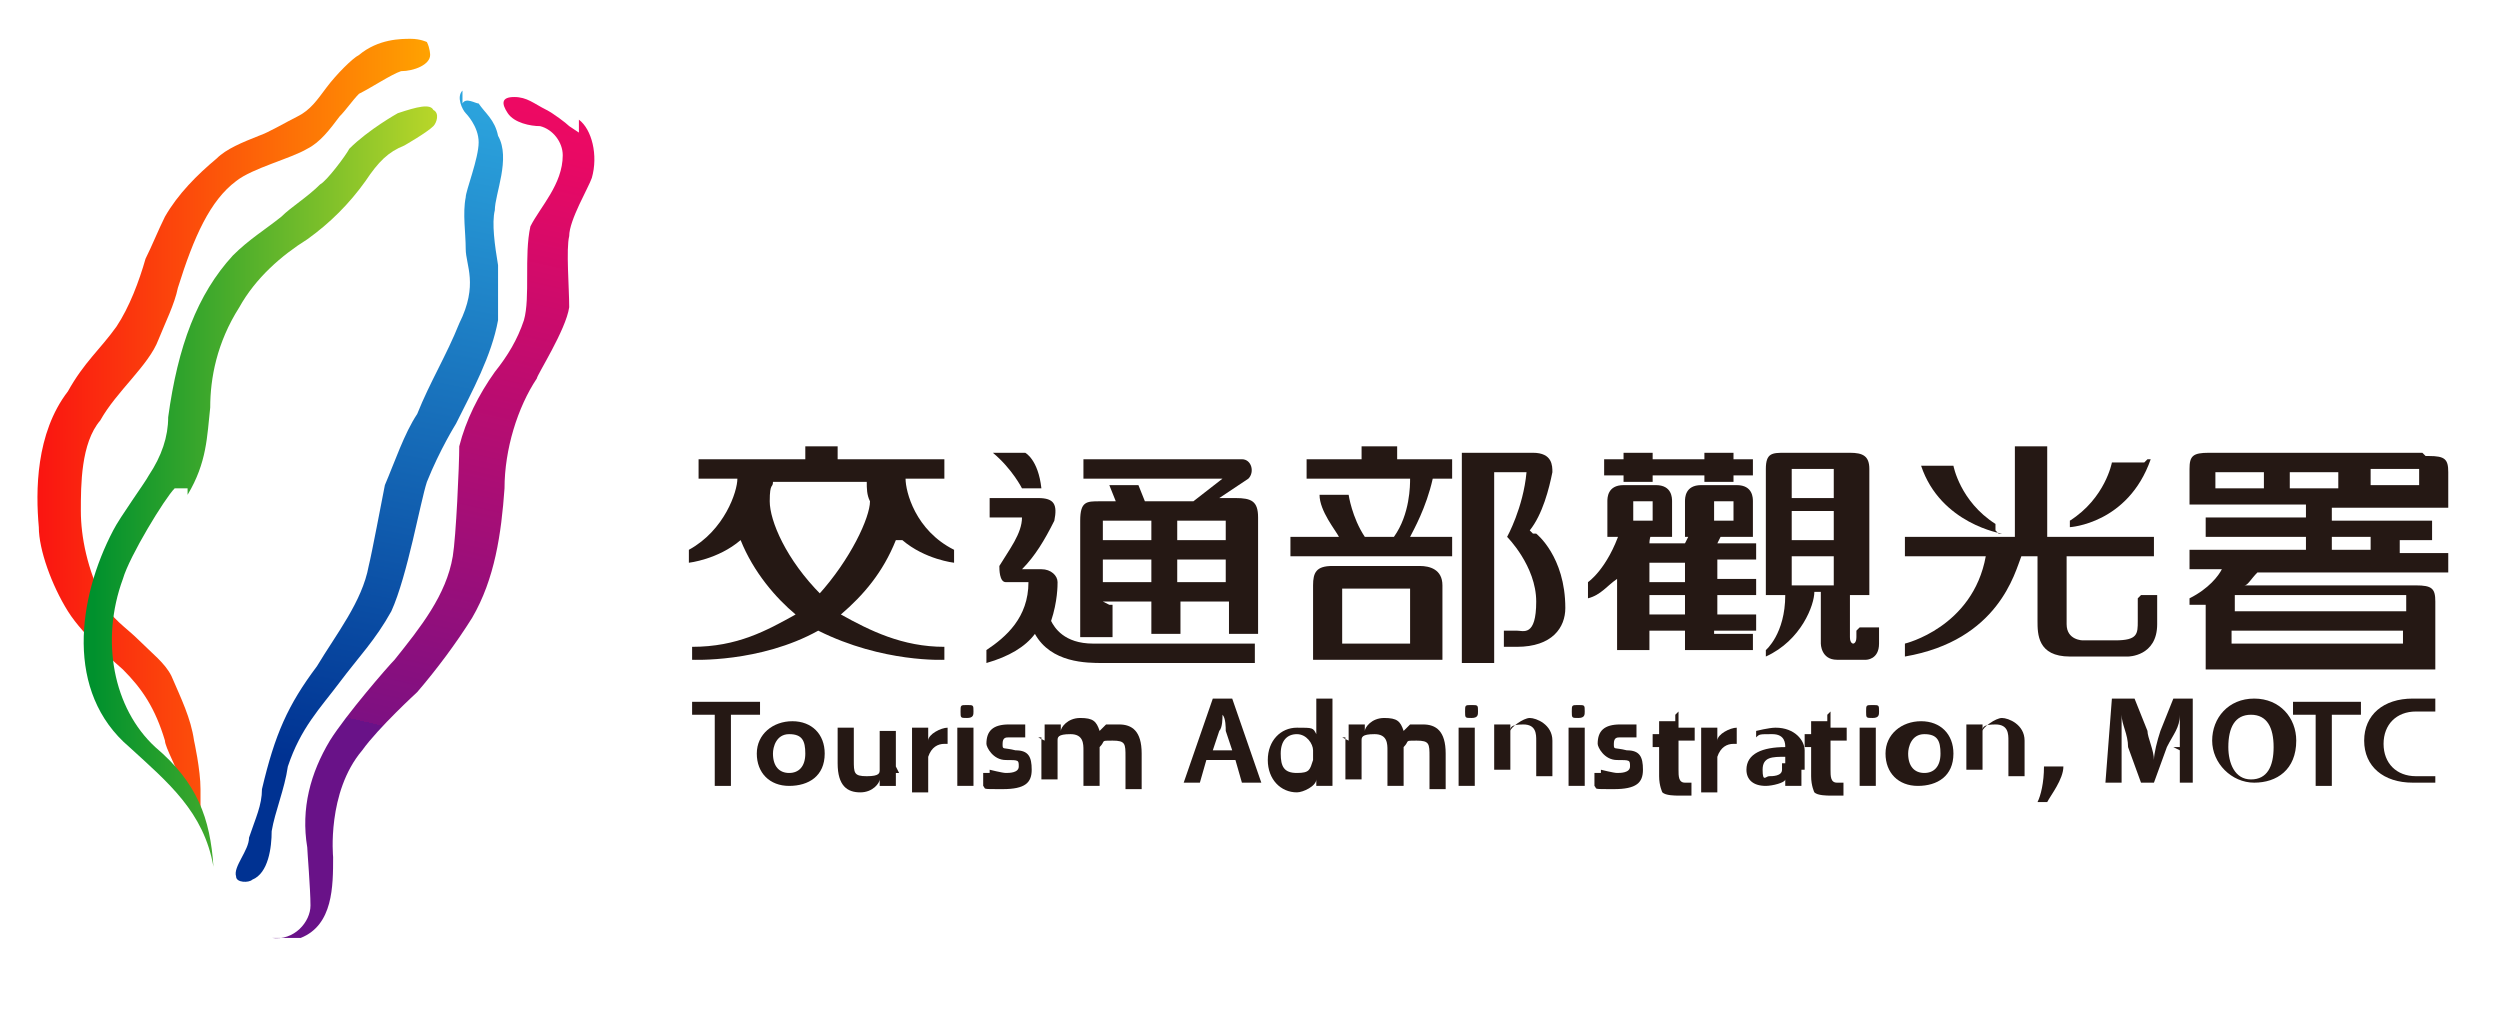 <?xml version="1.0" encoding="UTF-8"?>
<svg id="_圖層_2" data-name=" 圖層 2" xmlns="http://www.w3.org/2000/svg" xmlns:xlink="http://www.w3.org/1999/xlink" version="1.1" viewBox="0 0 77.3 31.2">
  <defs>
    <style>
      .cls-1 {
        fill: #251814;
      }

      .cls-1, .cls-2, .cls-3, .cls-4, .cls-5 {
        stroke-width: 0px;
      }

      .cls-2 {
        fill: url(#_未命名漸層);
      }

      .cls-3 {
        fill: url(#_未命名漸層_4);
      }

      .cls-4 {
        fill: url(#_未命名漸層_3);
      }

      .cls-5 {
        fill: url(#_未命名漸層_2);
      }
    </style>
    <linearGradient id="_未命名漸層" data-name="未命名漸層" x1="1.3" y1="23.5" x2="13.6" y2="23.5" gradientTransform="translate(0 36.6) scale(1 -1)" gradientUnits="userSpaceOnUse">
      <stop offset="0" stop-color="#fa1611"/>
      <stop offset="1" stop-color="#ffa600"/>
    </linearGradient>
    <linearGradient id="_未命名漸層_2" data-name="未命名漸層 2" x1="10.3" y1="12.9" x2="15" y2="37" gradientTransform="translate(0 36.6) scale(1 -1)" gradientUnits="userSpaceOnUse">
      <stop offset="0" stop-color="#003292"/>
      <stop offset="1" stop-color="#33b7ea"/>
    </linearGradient>
    <linearGradient id="_未命名漸層_3" data-name="未命名漸層 3" x1="12.1" y1="14.1" x2="17.3" y2="36.6" gradientTransform="translate(0 36.6) scale(1 -1)" gradientUnits="userSpaceOnUse">
      <stop offset="0" stop-color="#691288"/>
      <stop offset="0" stop-color="#7d1082"/>
      <stop offset=".5" stop-color="#bf0c6f"/>
      <stop offset=".8" stop-color="#e90964"/>
      <stop offset="1" stop-color="#f90960"/>
    </linearGradient>
    <linearGradient id="_未命名漸層_4" data-name="未命名漸層 4" x1="2.9" y1="21.5" x2="13.6" y2="21.5" gradientTransform="translate(0 36.6) scale(1 -1)" gradientUnits="userSpaceOnUse">
      <stop offset="0" stop-color="#00912d"/>
      <stop offset="1" stop-color="#bbd729"/>
    </linearGradient>
  </defs>
  <g>
    <g>
      <g>
        <path class="cls-1" d="M33.8,19.9c-.9,0-1.2-.5-1.3-.7.2-.6.2-1.1.2-1.2,0-.2-.2-.4-.5-.4h-.6c.4-.4.7-.9,1-1.5.1-.5,0-.7-.5-.7h-1.5v.6h1c0,.5-.4,1-.7,1.5,0,.1,0,.5.2.5h.7c0,1.1-.7,1.7-1.3,2.1v.4c.7-.2,1.2-.5,1.5-.9h0c.5.9,1.6.9,2.1.9h4.7v-.6h-5,.1Z"/>
        <path class="cls-1" d="M31.6,15.1h.6c-.1-.9-.5-1.1-.5-1.1h-1c.6.5.9,1.1.9,1.1Z"/>
        <path class="cls-1" d="M34.1,18.6h1.5v1h.9v-1h1.5v1h.9v-3.6c0-.5-.2-.6-.7-.6h-.5l.9-.6c.2-.2.1-.6-.2-.6h-4.9v.6h4.3l-.9.7h-1.5l-.2-.5h-.9l.2.5h-.5c-.4,0-.6,0-.6.6v3.6h1v-1h-.1ZM36.4,16.1h1.5v.6h-1.5v-.6ZM36.4,17.3h1.5v.7h-1.5v-.7ZM34.1,16.1h1.5v.6h-1.5v-.6ZM34.1,17.3h1.5v.7h-1.5v-.7Z"/>
      </g>
      <path class="cls-1" d="M52.1,19h-1.1v-.6h1.1v.6ZM52.1,18h-1.1v-.6h1.1v.6ZM51,19.5h1.1v.6h-1.1v-.6ZM51.2,15h-1c-.5,0-.5.4-.5.5v1.1h2v-1.1c0-.1,0-.5-.5-.5ZM50.5,16.1v-.6h.6v.6h-.6ZM54.2,15.5c0-.1,0-.5-.5-.5h-1.1c-.5,0-.5.4-.5.5v1.1h2.1s0-1.1,0-1.1ZM53.6,15.5v.6h-.6v-.6h.6ZM53.6,14.2h.6v.5h-.6v.2h-.9v-.2h-1.6v.2h-.9v-.2h-.6v-.5h.6v-.2h.9v.2h1.6v-.2h.9v.2ZM57.4,19.5v.2c0,.2-.1.2-.1.2h0s-.1,0-.1-.2v-1.3h.6v-3.9c0-.4-.2-.5-.6-.5h-2c-.4,0-.6,0-.6.5v3.9h.6c0,1.2-.6,1.7-.6,1.7v.2c1.1-.5,1.5-1.6,1.5-2h.2v1.6s0,.5.5.5h.9s.4,0,.4-.5v-.5h-.6ZM55.4,14.5h1.3v.9h-1.3v-.9ZM55.4,15.8h1.3v.9h-1.3v-.9ZM55.4,17.2h1.3v.9h-1.3v-.9ZM53.1,19.5h1.2v-.5h-1.2v-.6h1.2v-.5h-1.2v-.6h1.2v-.5h-1.2l.2-.4h-1l-.2.4h-1.1c0-.2.1-.4.1-.4h-1c-.4,1.2-1,1.6-1,1.6v.5c.4-.1.6-.4.9-.6v2.2h4.2v-.5h-1.2v-.6.5Z"/>
      <g>
        <path class="cls-1" d="M43.9,17.5h-2.7c-.5,0-.6.2-.6.6v2.3h4v-2.3c0-.5-.4-.6-.7-.6ZM43.6,19.9h-2.1v-1.7h2.1v1.7Z"/>
        <path class="cls-1" d="M44.4,14.8h.5v-.6h-1.7v-.4h-1.1v.4h-1.7v.6h3.2c0,.2,0,1.1-.5,1.8h-.9c-.4-.6-.5-1.3-.5-1.3h-.9c0,.5.5,1.1.6,1.3h-1.5v.6h5v-.6h-1.3c.1-.2.5-.9.7-1.8h0Z"/>
        <path class="cls-1" d="M47.3,16.4c.4-.5.6-1.3.7-1.8,0-.2,0-.6-.6-.6h-2.2v6.5h1v-5.9h1c-.1,1.1-.6,2-.6,2,0,0,.9.9.9,2s-.4.9-.6.9h-.4v.5h.4c1.1,0,1.5-.6,1.5-1.2,0-1.6-.9-2.3-.9-2.3h-.1Z"/>
      </g>
      <g>
        <path class="cls-1" d="M61.7,16.4v-.2c-1.1-.7-1.3-1.8-1.3-1.8h-1c.6,1.8,2.5,2.1,2.5,2.1h-.1Z"/>
        <path class="cls-1" d="M66.1,18.5v.7c0,.4,0,.6-.7.6h-1s-.5,0-.5-.5v-2.1h2.7v-.6h-3.3v-2.8h-1v2.8h-3.4v.6h2.5c-.4,2.2-2.5,2.7-2.5,2.7v.4c2.9-.5,3.4-2.6,3.6-3.1h.5v2c0,.4,0,1.1,1,1.1h1.8s.9,0,.9-1v-.9h-.5Z"/>
        <path class="cls-1" d="M66.3,14.3h-1s-.2,1.1-1.3,1.8v.2s1.8-.1,2.5-2.1h-.1Z"/>
      </g>
      <path class="cls-1" d="M27.9,16.7c.7.6,1.6.7,1.6.7v-.4c-1.2-.6-1.5-1.8-1.5-2.2h1.2v-.6h-3.3v-.4h-1v.4h-3.3v.6h1.2c0,.4-.4,1.6-1.5,2.2v.4s.9-.1,1.6-.7c.4,1,1.1,1.8,1.7,2.3-.9.5-1.8,1-3.2,1v.4h0s2.1.1,3.9-.9c2,1,3.9.9,3.9.9h0v-.4c-1.3,0-2.3-.5-3.2-1,.7-.6,1.3-1.3,1.7-2.3ZM25.4,18.4c-1.1-1.1-1.6-2.3-1.6-2.9s.1-.4.1-.6h2.9c0,.2,0,.4.1.6,0,.5-.6,1.8-1.6,2.9Z"/>
      <path class="cls-1" d="M74.9,14h-6.6c-.5,0-.6.1-.6.5v1.1h3.6v.4h-3.1v.6h3.1v.4h-3.6v.6h1c-.1.2-.4.6-1,.9v.2h.5v2h7.1v-2.1c0-.4-.1-.5-.6-.5h-5.3c.1,0,.2-.2.4-.4h5.9v-.6h-1.5v-.4h1v-.6h-3.1v-.4h3.6v-1.1c0-.4-.1-.5-.6-.5h-.1ZM69,19.9v-.4h5.3v.4h-5.3ZM74.4,18.9h-5.3v-.5h5.3v.5ZM73.3,16.6v.4h-1.2v-.4h1.2ZM72.3,14.6v.5h-1.5v-.5h1.5ZM68.5,14.6h1.5v.5h-1.5v-.5ZM73.3,15v-.5h1.5v.5h-1.5Z"/>
    </g>
    <g>
      <path class="cls-1" d="M63,24.8c.1-.2.2-.6.2-1.1h.6c0,.4-.4.9-.5,1.1h-.4Z"/>
      <g>
        <g>
          <path class="cls-1" d="M22.3,22.1h-.9v-.4h2.1v.4h-.9v2.2h-.5v-2.2h.1Z"/>
          <path class="cls-1" d="M25.5,23.3c0,.7-.5,1-1.1,1s-1-.4-1-1,.5-1,1.1-1,1,.4,1,1ZM23.9,23.3c0,.4.2.6.5.6s.5-.2.5-.6-.1-.6-.5-.6-.5.4-.5.6Z"/>
          <path class="cls-1" d="M27.7,23.7v.6h-.5v-.2h0c0,.1-.2.4-.6.4s-.7-.2-.7-.9v-1.1h.5v1c0,.4,0,.5.4.5s.4-.1.4-.2h0v-1.2h.5v1.3h.1Z"/>
          <path class="cls-1" d="M28.2,23.1v-.6h.5v.4h0c0-.2.4-.4.6-.4s0,0,0,0v.5h-.1c-.2,0-.4.1-.5.4h0v1.1h-.5v-1.2h0Z"/>
          <path class="cls-1" d="M30.1,22c0,.1,0,.2-.2.2s-.2,0-.2-.2,0-.2.2-.2.2,0,.2.2ZM29.6,24.3v-1.8h.5v1.8h-.5Z"/>
          <path class="cls-1" d="M30.6,23.8s.4.1.5.1.4,0,.4-.2,0-.2-.4-.2-.6-.4-.6-.5c0-.4.2-.6.7-.6h.5v.4h-.5c-.1,0-.2,0-.2.2s0,.1.4.2c.4,0,.5.2.5.6s-.2.6-.9.6-.5,0-.6-.1v-.4h.2Z"/>
          <path class="cls-1" d="M32.3,22.9v-.5h.5v.2h0c0-.1.2-.4.6-.4s.5.1.6.4h0l.2-.2h.4c.4,0,.7.2.7.9v1.1h-.5v-1c0-.4,0-.5-.4-.5s-.2,0-.4.2h0v1.2h-.5v-1.1c0-.2,0-.5-.4-.5s-.4.1-.4.2h0v1.2h-.5v-1.3h-.1Z"/>
        </g>
        <g>
          <path class="cls-1" d="M37.3,23.5l-.2.7h-.5l.9-2.6h.6l.9,2.6h-.6l-.2-.7h-.9.1ZM38.1,23.2l-.2-.6c0-.1,0-.4-.1-.5h0c0,.1,0,.4-.1.5l-.2.6h.7Z"/>
          <path class="cls-1" d="M41.2,21.6v2.7h-.5v-.2h0c0,.2-.4.4-.6.4-.5,0-.9-.4-.9-1s.4-1,.9-1,.5,0,.6.2h0v-1.1h.5ZM40.6,23.2h0c0-.2-.2-.5-.5-.5s-.5.2-.5.6.1.6.5.6.4-.1.5-.4h0v-.4Z"/>
          <path class="cls-1" d="M41.7,22.9v-.5h.5v.2h0c0-.1.2-.4.6-.4s.5.1.6.4h0s.1-.1.2-.2h.4c.4,0,.7.2.7.9v1.1h-.5v-1c0-.4,0-.5-.4-.5s-.2,0-.4.2h0v1.2h-.5v-1.1c0-.2,0-.5-.4-.5s-.4.1-.4.2h0v1.2h-.5v-1.3h-.1Z"/>
          <path class="cls-1" d="M45.7,22c0,.1,0,.2-.2.2s-.2,0-.2-.2,0-.2.2-.2.2,0,.2.2ZM45.1,24.3v-1.8h.5v1.8h-.5Z"/>
          <path class="cls-1" d="M46.2,22.9v-.5h.5v.2h0c0-.1.4-.4.6-.4s.7.2.7.7v1.1h-.5v-1.1c0-.2,0-.5-.4-.5s-.4.1-.4.2h0v1.2h-.5v-1.3.2Z"/>
          <path class="cls-1" d="M49,22c0,.1,0,.2-.2.2s-.2,0-.2-.2,0-.2.2-.2.2,0,.2.2ZM48.5,24.3v-1.8h.5v1.8h-.5Z"/>
          <path class="cls-1" d="M49.5,23.8s.4.1.5.1.4,0,.4-.2,0-.2-.4-.2-.6-.4-.6-.5c0-.4.2-.6.7-.6h.5v.4h-.5c-.1,0-.2,0-.2.2s0,.1.4.2c.4,0,.5.2.5.6s-.2.6-.9.6-.5,0-.6-.1v-.4h.2Z"/>
          <path class="cls-1" d="M51.9,22v.5h.5v.4h-.5v.9c0,.2,0,.4.2.4h.2v.4h-.4c-.1,0-.4,0-.5-.1,0,0-.1-.2-.1-.5v-.9h-.2v-.4h.2v-.4h.5v-.2Z"/>
          <path class="cls-1" d="M52.6,23.1v-.6h.5v.4h0c0-.2.4-.4.6-.4s0,0,0,0v.5h-.1c-.2,0-.4.1-.5.4h0v1.1h-.5v-1.2h0Z"/>
          <path class="cls-1" d="M55.7,23.8v.5h-.5v-.2h0c0,.1-.4.2-.6.2-.4,0-.6-.2-.6-.5,0-.5.5-.7,1.2-.7h0c0-.1,0-.4-.4-.4s-.4,0-.5.1v-.2s.4-.1.6-.1c.6,0,.9.4.9.7v.6h-.1ZM55.2,23.4c-.4,0-.7,0-.7.4s.1.2.2.2.4,0,.4-.2h0v-.2h.1Z"/>
          <path class="cls-1" d="M56.6,22v.5h.5v.4h-.5v.9c0,.2,0,.4.2.4h.2v.4h-.4c-.1,0-.4,0-.5-.1,0,0-.1-.2-.1-.5v-.9h-.2v-.4h.2v-.4h.5v-.2Z"/>
          <path class="cls-1" d="M58.1,22c0,.1,0,.2-.2.2s-.2,0-.2-.2,0-.2.2-.2.2,0,.2.2ZM57.5,24.3v-1.8h.5v1.8h-.5Z"/>
          <path class="cls-1" d="M60.4,23.3c0,.7-.5,1-1.1,1s-1-.4-1-1,.5-1,1.1-1,1,.4,1,1ZM59,23.3c0,.4.2.6.5.6s.5-.2.5-.6-.1-.6-.5-.6-.5.4-.5.6Z"/>
          <path class="cls-1" d="M60.8,22.9v-.5h.5v.2h0c0-.1.4-.4.6-.4s.7.2.7.7v1.1h-.5v-1.1c0-.2,0-.5-.4-.5s-.4.1-.4.2h0v1.2h-.5v-1.3.2Z"/>
        </g>
        <g>
          <path class="cls-1" d="M67.4,23.2v-1.1h0c0,.4-.2.6-.4,1l-.4,1.1h-.4l-.4-1.1c0-.4-.2-.7-.2-1h0v2.1h-.5l.2-2.6h.7l.4,1c0,.2.2.6.2.9h0c0-.2.1-.6.2-.9l.4-1h.6v2.6c.1,0-.4,0-.4,0v-1.1h-.2Z"/>
          <path class="cls-1" d="M71,22.9c0,.9-.6,1.3-1.3,1.3s-1.3-.6-1.3-1.3.5-1.3,1.3-1.3,1.3.6,1.3,1.3ZM68.9,23.1c0,.5.2,1,.7,1s.7-.4.7-1-.2-1-.7-1-.7.4-.7,1Z"/>
          <path class="cls-1" d="M71.8,22.1h-.9v-.4h2.1v.4h-.9v2.2h-.5v-2.2h.1Z"/>
          <path class="cls-1" d="M75.3,24.2h-.7c-.9,0-1.5-.5-1.5-1.3s.6-1.3,1.5-1.3.6,0,.7,0v.4h-.6c-.6,0-1,.4-1,1s.4,1,1,1h.6v.4Z"/>
        </g>
      </g>
    </g>
  </g>
  <g>
    <path class="cls-2" d="M6.2,25.1v-.7c0-.6-.2-1.5-.2-1.5-.1-.7-.4-1.3-.7-2-.2-.4-.6-.7-1-1.1-.4-.4-.9-.7-1.1-1.2-.5-1-.7-2-.7-2.8s0-2.1.6-2.8c.5-.9,1.5-1.7,1.8-2.5.2-.5.5-1.1.6-1.6.5-1.6,1-2.7,1.8-3.3.5-.4,1.7-.7,2.2-1,.4-.2.7-.6,1-1,.2-.2.4-.5.6-.7.4-.2,1-.6,1.3-.7.4,0,.9-.2.9-.5,0,0,0-.2-.1-.4,0,0-.2-.1-.5-.1s-1,0-1.6.5c-.2.1-.7.6-1,1s-.5.7-.9.9c-.4.2-.9.5-1.2.6-.5.2-1,.4-1.3.7-.6.5-1.2,1.1-1.6,1.8-.2.4-.4.9-.6,1.3-.2.7-.5,1.5-.9,2.1-.5.7-1,1.1-1.5,2-1,1.3-1,3.1-.9,4.2,0,.7.4,1.8.9,2.6s1.6,1.7,1.7,1.8c.6.6,1,1.2,1.3,2.2,0,.2.4.9.6,1.5,0,.2,0,.5.2.6,0,0,.1.1.2,0h-.1Z"/>
    <path class="cls-5" d="M14.3,2.8c-.2.2,0,.6.1.7h0s.4.4.4.9-.4,1.5-.4,1.7c-.1.5,0,1.1,0,1.6s.4,1.1-.2,2.3c-.4,1-.9,1.8-1.3,2.8-.4.6-.7,1.5-1,2.2-.1.5-.4,2.1-.5,2.5-.2,1.1-1,2.1-1.6,3.1-.9,1.2-1.3,2.1-1.7,3.8,0,.5-.2.9-.4,1.5,0,.4-.5.9-.4,1.2,0,.2.4.2.5.1.5-.2.6-1,.6-1.5.1-.6.4-1.3.5-2,.4-1.2,1-1.8,1.6-2.6s1.1-1.3,1.6-2.2c.5-1.1.9-3.4,1.1-4,.4-1,.9-1.8.9-1.8.5-1,1.1-2.1,1.3-3.2v-1.7c-.1-.6-.2-1.3-.1-1.7,0-.5.5-1.6.1-2.3-.1-.5-.4-.7-.6-1-.1,0-.4-.2-.5,0v-.4Z"/>
    <path class="cls-4" d="M17.6,3.9c-.1-.1-.5-.4-.7-.5-.4-.2-.6-.4-1-.4s-.4.2-.2.5.7.4,1,.4c.4.1.7.5.7.9,0,.9-.7,1.6-1,2.2-.2.9,0,2.2-.2,2.9-.2.6-.5,1.1-.9,1.6-.5.7-.9,1.5-1.1,2.3,0,.6-.1,2.8-.2,3.4-.2,1.2-1,2.2-1.8,3.2-.2.2-1.5,1.7-2,2.5-.6,1-.9,2.1-.7,3.3,0,.1.1,1.3.1,1.8s-.5,1.1-1.2,1h.9c1-.4,1-1.6,1-2.5,0,0-.2-2,.9-3.3.5-.7,1.7-1.8,1.7-1.8.6-.7,1.2-1.5,1.7-2.3.7-1.2.9-2.6,1-4,0-1.2.4-2.5,1-3.4,0-.1.9-1.5,1-2.2,0-.6-.1-1.8,0-2.2,0-.5.6-1.5.7-1.8.2-.7,0-1.5-.4-1.8v.4Z"/>
    <path class="cls-3" d="M5.8,15.3c.6-1,.6-1.8.7-2.7,0-.9.2-2,.9-3.1.5-.9,1.3-1.6,2.1-2.1.7-.5,1.3-1.1,1.8-1.8.4-.6.7-.9,1.2-1.1,0,0,.7-.4.9-.6.1-.1.2-.4,0-.5-.1-.2-.5-.1-1.1.1,0,0-.9.5-1.5,1.1-.1.2-.7,1-.9,1.1-.4.4-.9.7-1.2,1-.5.4-1,.7-1.5,1.2-1.1,1.2-1.7,2.8-2,5,0,.6-.2,1.2-.6,1.8-.1.2-.9,1.3-1.1,1.7-1.1,2.1-1.5,5,.5,6.7h0c1.2,1.1,2.3,2,2.6,3.7h0c-.1-1.5-.5-2.6-1.8-3.7-1.3-1.2-1.7-3.3-1-5.2.2-.7,1.3-2.5,1.6-2.8h.4Z"/>
  </g>
</svg>